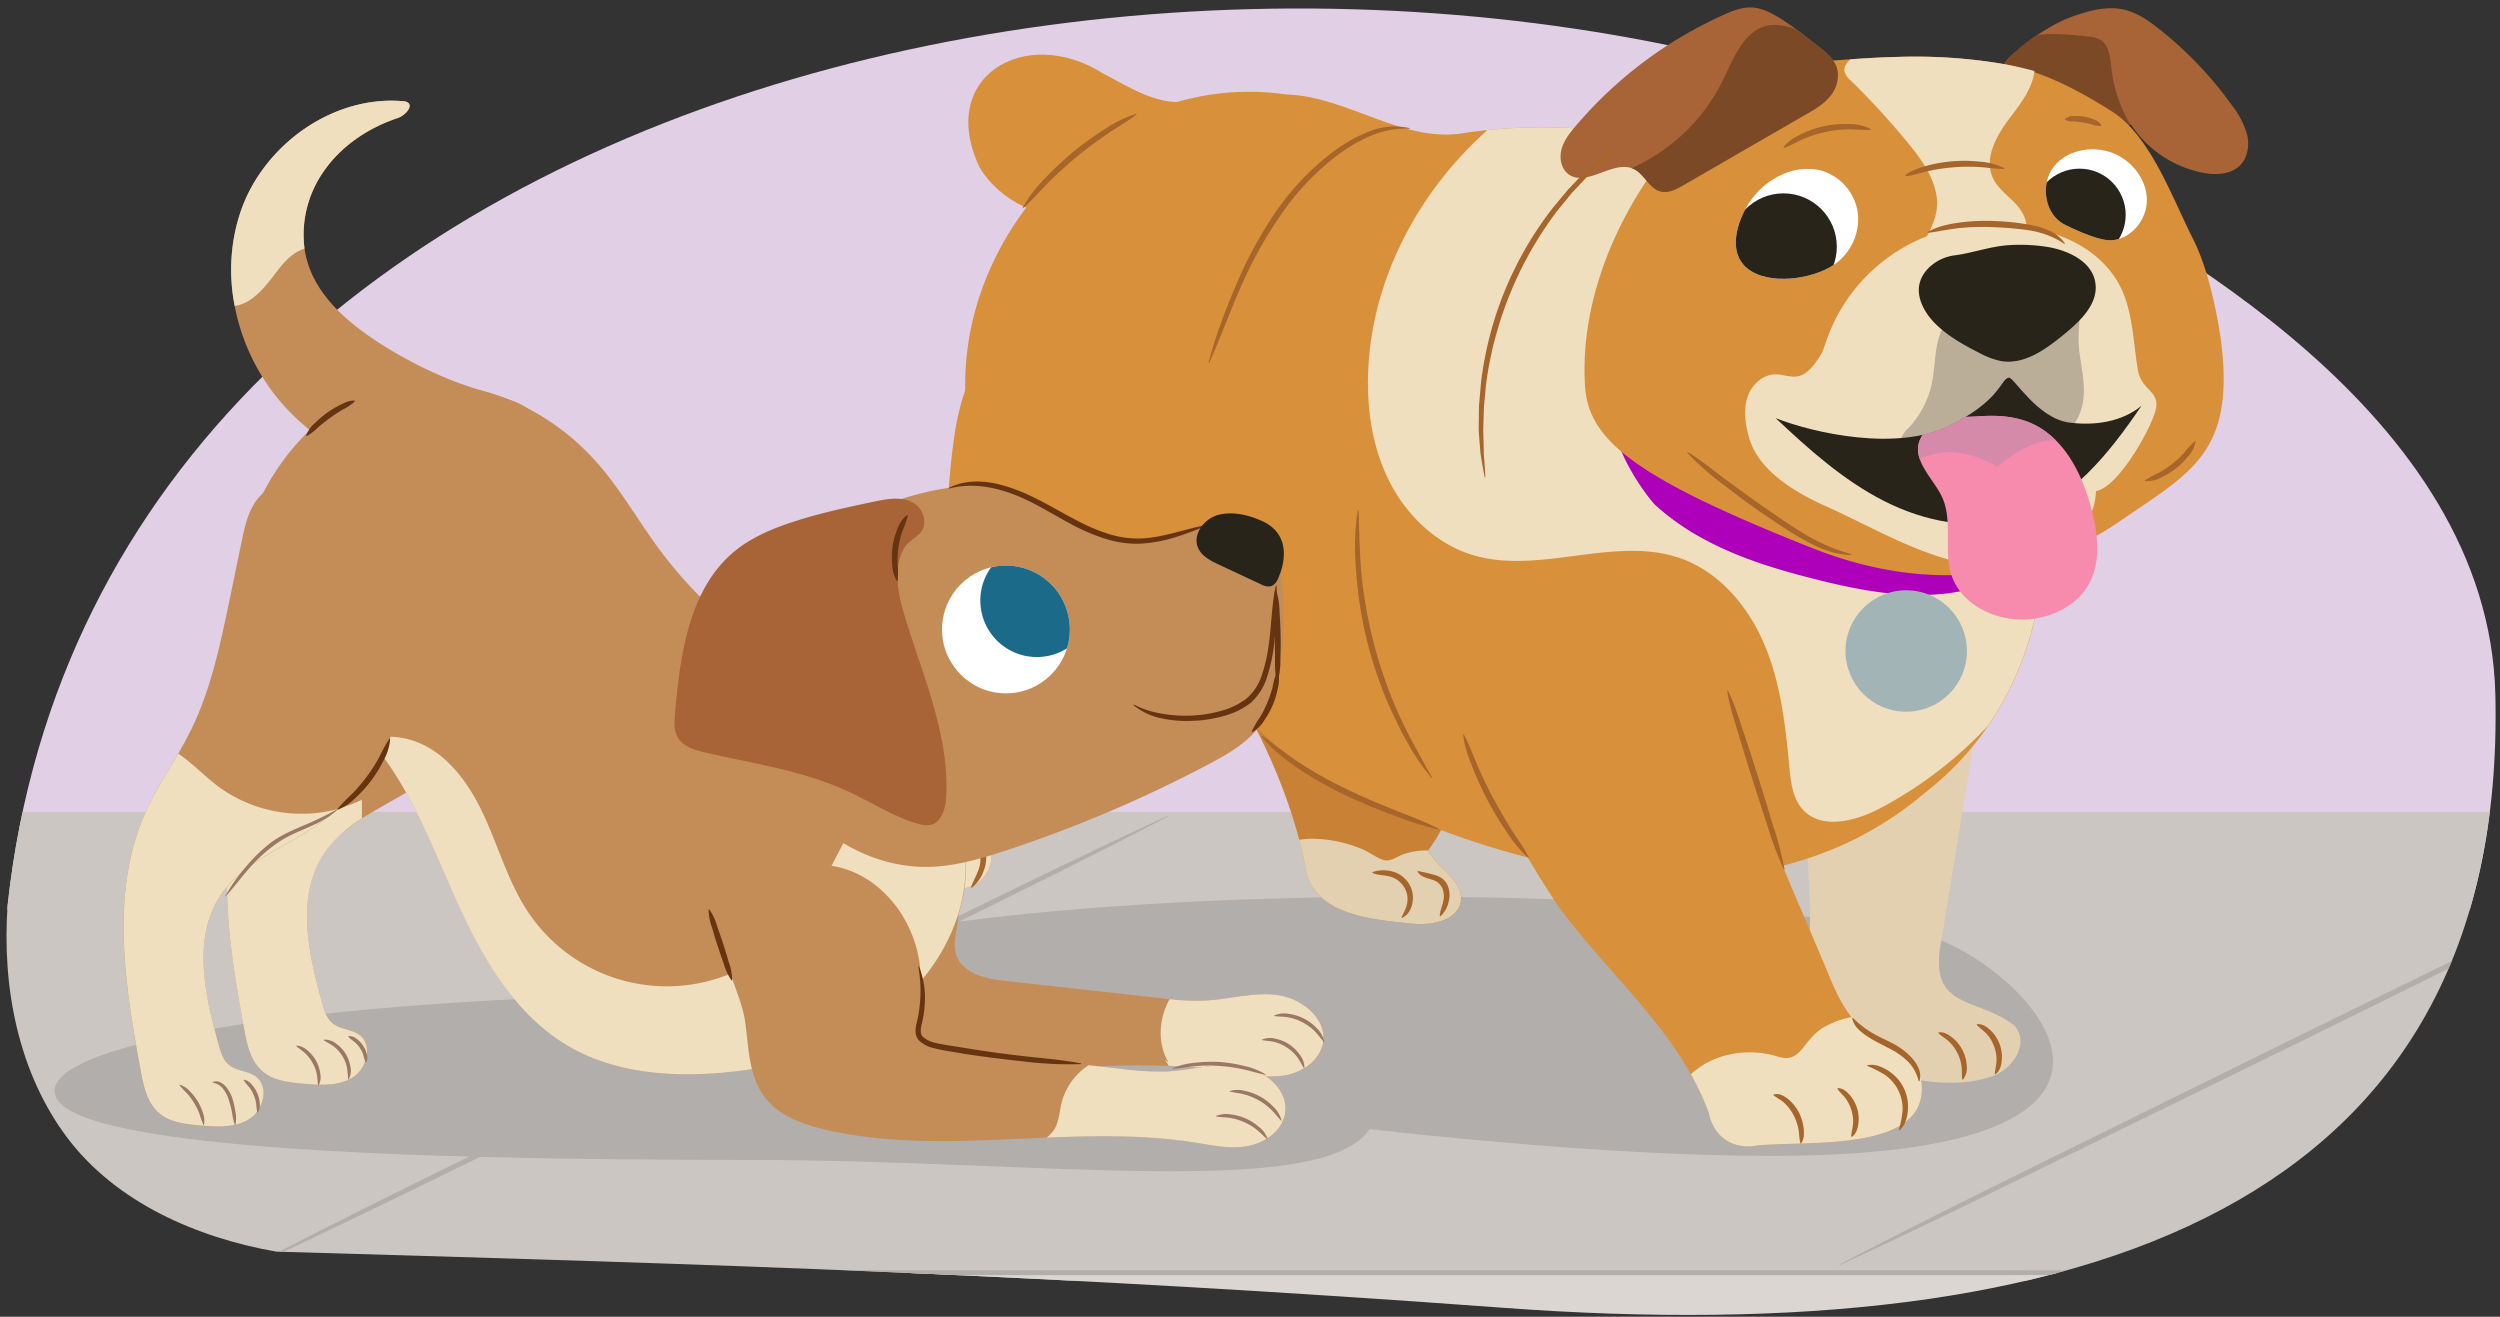<svg xmlns="http://www.w3.org/2000/svg" xmlns:xlink="http://www.w3.org/1999/xlink" width="760" height="400.29" viewBox="0 0 760 400.29"><rect x="0" y="0" width="760" height="400.29" fill="#333333" stroke="none"/><defs><clipPath id="a"><path d="M617.78,51.15C405.08-55.3,31.16,10.58,2.32,275.14c-1.77,24.71,3.14,51.05,18.4,71.08,14.62,19.2,38.84,30,63.29,34.28,135.45,3.87,237.27,7.05,373.13,17.08,176.84,13.06,305-30.85,301.45-186.33C756.63,125.32,655.9,72.64,617.78,51.15Z" fill="none"/></clipPath><clipPath id="b"><path d="M542.52,52.74a18.16,18.16,0,0,1,10.69-1,15.68,15.68,0,0,1,11.57,13,16.88,16.88,0,0,1-7.46,15.89c-6.56,4.28-19.79,6.25-26.26.86-5.87-4.89-3-14,.44-19.45A23.4,23.4,0,0,1,542.52,52.74Z" fill="none"/></clipPath><clipPath id="c"><path d="M643.38,47c-6.27-3-14.67-1.84-19,3.63s-2.77,14.9,3.56,17.79c0,0,9.72,5,14.14,4.62,5.87-.48,10.53-6.24,10.57-12.12S648.68,49.55,643.38,47Z" fill="none"/></clipPath></defs><g clip-path="url(#a)"><rect x="-6.9" y="-85.45" width="795.16" height="361.98" fill="#e1cfe5"/><rect x="-36.57" y="246.86" width="793.98" height="142.42" fill="#ccc6c2"/><path d="M77.31,384.43c22.84-12,46-23.32,69.13-34.74l69.38-34.21,69.48-34C308.46,270.12,331.6,258.74,355,248l.1.19c-22.86,11.95-46,23.33-69.13,34.73L216.62,317.1l-69.48,34c-23.16,11.33-46.28,22.76-69.73,33.51Z" fill="#b2aeab"/><path d="M559.16,384.43c22.84-12,46-23.32,69.13-34.74l69.38-34.21,69.48-34c23.16-11.34,46.3-22.72,69.72-33.51l.1.19c-22.86,11.95-46,23.33-69.13,34.73L698.46,317.1l-69.47,34c-23.17,11.33-46.28,22.76-69.73,33.51Z" fill="#b2aeab"/><path d="M581.63,283.22c-37-6.5-92.76-10.63-155.07-10.63-111.51,0-201.91,13.23-201.91,29.55h-2.46c-102,0-205.61,11.87-205.61,29.55s108.54,20.93,210.53,20.93c89.16,0,174.85,12.23,189.25-9.37,43.66,4.92,87.39,8.14,122.24,8.14C679.08,351.39,610.87,288.34,581.63,283.22Z" fill="#b2aeab"/><rect x="-42.51" y="386.9" width="802.29" height="16.62" fill="#dbd6d2"/><path d="M747.91,387c-63.1.7-126.2.64-189.29.64H180c-63.1,0-126.2,0-189.29-.64v-.22c63.09-.64,126.19-.66,189.29-.64h378.6c63.09,0,126.19-.06,189.29.64Z" fill="#b2aeab"/></g><path d="M396.77,262.8c1.71,15.83,21.15,16.79,33.67,18.13,5.56.26,12.66-1.28,13.64-6.75,1.13-6.29-6.84-10-9.95-15.6,22.65-30.44,6.44-83-29.21-97-24.84-9.56-51.72,18.2-33.86,41.13C382.85,221.21,392.22,241.25,396.77,262.8Z" fill="#c98235"/><path d="M426.29,259.82c-1.87.71-3.6,2.22-5.68,1.61s-4.34-2.38-6.5-3.29A40.65,40.65,0,0,0,399.94,255a23.63,23.63,0,0,0-5,.31q1,3.71,1.79,7.46c1.71,15.83,21.15,16.79,33.67,18.13,5.56.26,12.66-1.28,13.64-6.75,1.13-6.29-6.84-10-9.95-15.6h0A21.36,21.36,0,0,0,426.29,259.82Z" fill="#e2d0b0"/><path d="M590.22,285.67c-4.47,21.87,10.95,17,22.33,26.27,4,4.83.31,11.93-5.81,14.82-13.3,5.34-29.34.55-42.82-2.56-11.48-2.76-21-9.68-16.15-21.23,6.25-25.14-1.63-51.31,1.92-76.81,3.61-19.18,12.19-44.61,31.55-54.24,8.73-2.06,16.26,4.44,21.27,9.47s2.85,11.37,1.85,17.46Z" fill="#e2d0b0"/><path d="M446.22,40.24c-19.23,3.95-36-10.9-55.11-11.52-65-9.38-118.33,63.26-89.82,122.47,8.93,23.47,30.12,31.82,50.47,42.84C374.68,211,391.07,236.78,420,244.94c52.06,23.34,117.75,36.12,164.92-3.71,47-36.36,47.12-107.58,6.86-149.26C555.56,51.94,499.42,32.92,446.22,40.24Z" fill="#d8903a"/><path d="M555.31,294.82C564.22,317.53,569,311.9,583,324.1c9,27.09-32.74,22.41-48.89,24.15-7.39,1.26-13.14-2.62-14.65-9.95-8.86-24.48-30.32-41.8-45.73-62.77C456.16,249.07,441.1,218.28,435,187c-.41-19.65,19.39-36.16,39-35.23,20.29,1.45,38.3,17.68,45,36.4,2.18,7.44,2.83,15.27,4.6,22.81C531,239.94,543.74,267.3,555.31,294.82Z" fill="#d8903a"/><path d="M562.86,309.21a25.85,25.85,0,0,0-7.66,2.64c-3.09,1.6-5,4-7.05,6.65-2.22,2.85-4.2,3.79-7.74,2.69-9-2.8-19.58-1-26.38,5.39a78.45,78.45,0,0,1,5.42,11.72c1.51,7.33,7.26,11.21,14.65,9.95,16.15-1.74,57.89,2.94,48.89-24.15C573.37,315.71,568.1,315.75,562.86,309.21Z" fill="#efdfbf"/><path d="M452.17,39.55C431.12,58.32,417,84.92,415.92,113c-.44,11.5,1.3,23.27,6.53,33.51s14.2,18.85,25.21,22.2c20.41,6.2,43.31-6.11,63.39,1.08,11.89,4.25,20.65,14.86,25.49,26.53s6.27,24.42,7.44,37c.42,4.51,1,9.37,4,12.73,5.71,6.33,16.13,3.6,23.67-.38a124.27,124.27,0,0,0,32.72-25.06c26.41-38.5,21-93.86-12.62-128.65C556.91,53.43,503.57,34.38,452.17,39.55Z" fill="#efdfbf"/><path d="M517.1,163.41c10.76,6,22.66,9.62,34.59,12.63s24.06,5.44,36.28,4.71,24.61-5,33.22-13.66c1.41-1.43,2.76-3.66,1.56-5.26a4.55,4.55,0,0,0-3.07-1.35,777.18,777.18,0,0,1-89.87-20c-5.52-1.57-11-3.19-16.64-4.37-4.13-.87-14.92-16.06-18.86-13.89-10.55,5.8,6.1,28.81,9.1,31.51A74.51,74.51,0,0,0,517.1,163.41Z" fill="#ae00ba"/><path d="M632.81,4.1c4.24-1.35,8.81-2.17,13.13-1.11,3.84.93,7.18,3.26,10.28,5.7a114,114,0,0,1,22.41,23.5,25.45,25.45,0,0,1,4.5,8.8c.74,3.23.19,6.93-2.15,9.28-2.83,2.84-7.38,3-11.32,2.24a33.93,33.93,0,0,1-21.87-14.69c-6.59,2.74-14-.61-20.33-3.89l-11.08-5.74c-2.5-1.29-7.12-2.61-7.63-5.86s2.89-5.64,5-7.44a55.09,55.09,0,0,1,8.43-6A42.92,42.92,0,0,1,632.81,4.1Z" fill="#a86436"/><path d="M647.65,37.87a42.51,42.51,0,0,1-5.79-17.22c-.35-3.21-.69-7-3.48-8.62a9.47,9.47,0,0,0-3.8-.95c-5.06-.54-10.21-1.05-15.23-.49a57.6,57.6,0,0,0-5.65,4.3c-2.06,1.8-5.44,4.3-5,7.44s5.13,4.57,7.63,5.86l11.08,5.74C633.75,37.19,641.1,40.51,647.65,37.87Z" fill="#7c4927"/><path d="M642,33.86c11.86,7.52,18.42,26.51,24.79,39,5.29,10.4,7.92,26.94,8.44,31.12,4.22,33.76-9.42,39.76-30.59,54.33-28.31,19.48-61.41,21.06-93.37,8.44-56.71-22.39-68.57-33.75-69.46-49.89-1.13-20.7,5.86-41.51,16.89-59.07,10.77-17.16,27.06-31,46.3-37.69,4.73-1.65,10.43-1.51,15.41-1.92,5.44-.44,10.9-.76,16.36-.89A160.44,160.44,0,0,1,609,19.45C620.8,21.58,631.84,27.42,642,33.86Z" fill="#d8903a"/><path d="M588.07,82.73a50.82,50.82,0,0,0,23.35-7.45,9.83,9.83,0,0,0,4.17-4.13c1.36-3.17-.55-6.8-2.93-9.3s-5.34-4.58-6.8-7.7c-2.84-6,1.08-13,5.14-18.31,3.28-4.29,6.93-9.11,7.47-14.25-3.12-.85-6.28-1.56-9.46-2.14a160.44,160.44,0,0,0-32.24-2.13c-4.75.11-9.48.38-14.21.73-1.28,1.06-2.18,2.41-1.77,3.93a5.63,5.63,0,0,0,1.72,2.4A228.43,228.43,0,0,1,579.7,43.06c3.76,4.56,7.53,9.55,8.81,15.43,1.17,5.34-.67,9.56-3.15,14.15-1.1,2-4.58,7.06-2.53,9.35C584,83.3,586.56,82.82,588.07,82.73Z" fill="#efdfbf"/><path d="M649.91,112.45c-1.59-9.5-1.52-19.93-6.86-27.95C633.33,69.89,613,66.64,595.6,69.24s-32.68,15.19-39.28,31.45c-.79,1.94-1.49,3.94-2.19,6a23,23,0,0,1-2.46,3.88c-1.34,1.69-3,3.45-5.21,3.84s-4.55-.64-6.82-.61c-3.61.07-6.79,2.85-8.14,6.2s-1.16,7.13-.38,10.66c1,4.66,3.27,14,24.06,23.29,18.79,8.39,38.41,21.45,60,17.64,11.14-2,21.68-11,22-22.31,6.57-1.1,16.06-17.74,18-24.12S651,119,649.91,112.45Z" fill="#efdfbf"/><path d="M632.4,95c.25-2.51.49-5.54-1.1-7.69-2-2.66-6-2.9-9-3a42.42,42.42,0,0,0-13.84,2.37c-7.53,2.47-15.23,6.67-18.33,14-2.13,5-1.74,10.7-2.88,16a28.39,28.39,0,0,1-7,13.38,8.55,8.55,0,0,0-2.36,3.35c-.89,3.24,2.69,5.87,5.85,7a45.23,45.23,0,0,0,35.91-2.18c6-3.08,11.51-7.94,13.23-14.44,1.39-5.27.12-10.74-.65-16C631.58,103.43,632,99.38,632.4,95Z" fill="#baae99"/><path d="M622,75c6.6,1,14.08,4.45,15,11.06.91,6.23-4.46,11.42-9.33,15.42-5.61,4.61-12.23,9.5-19.39,8.28a23.91,23.91,0,0,1-6.63-2.51c-4.79-2.42-9.55-5.1-13.35-8.89-3.44-3.43-6.1-8.47-4.51-13,1.48-4.23,6-7.16,10.3-7.72,5.82-.75,11.22-2.87,17.19-3.15A53.75,53.75,0,0,1,622,75Z" fill="#29241a"/><path d="M539.79,127.1c10.07,9.47,20.5,18.84,32.82,25.13s26.87,9.27,40.13,5.34c16.74-5,28.48-19.74,38.26-34.2-6,4.92-14.17,6.08-21.86,5.1-9.82-1.25-16.94-13.85-18.45-13.67-2.46.28-2.42,7-18.26,14.72S551.54,131.74,539.79,127.1Z" fill="#29241a"/><path d="M635.94,155.31c-2.77-11-8.36-22.35-18.75-26.78-4.77-2-10-2.34-15.15-2-1.51.12-3,.15-4.53.21-1.48.9-3.16,1.82-5.08,2.75a35.09,35.09,0,0,1-7.91,2.68c-4.66,6.81,3.21,13.07,5.9,19,3.31,7.24.35,16,2.8,23.56,3,9.37,14,14.43,23.8,13.51,7.15-.66,14.32-4.23,17.88-10.46C638.72,171.09,637.83,162.76,635.94,155.31Z" fill="#f78bae"/><path d="M542.52,52.74a18.16,18.16,0,0,1,10.69-1,15.68,15.68,0,0,1,11.57,13,16.88,16.88,0,0,1-7.46,15.89c-6.56,4.28-19.79,6.25-26.26.86-5.87-4.89-3-14,.44-19.45A23.4,23.4,0,0,1,542.52,52.74Z" fill="#fff"/><path d="M643.38,47c-6.27-3-14.67-1.84-19,3.63s-2.77,14.9,3.56,17.79c0,0,9.72,5,14.14,4.62,5.87-.48,10.53-6.24,10.57-12.12S648.68,49.55,643.38,47Z" fill="#fff"/><g clip-path="url(#b)"><circle cx="542.17" cy="75" r="16.22" fill="#29241a"/></g><g clip-path="url(#c)"><circle cx="632.17" cy="65.31" r="14.04" fill="#29241a"/></g><path d="M541.84,6c-2.9-1.88-6.07-3.64-9.52-3.73-2.85-.07-5.59,1-8.2,2.18A127.44,127.44,0,0,0,479,38.32c-1.8,2.12-3.57,4.38-4.29,7.06s-.14,5.9,2.08,7.56c5.58,4.17,13.8-4.63,20-1.49,3.17,1.6,4.6,5.89,8.05,6.76,2.34.59,4.71-.66,6.81-1.87l21.73-12.56,17.2-9.93c4.44-2.57,8.46-6,8.1-11.68-.28-4.41-4.83-7.13-7.92-9.62A103.07,103.07,0,0,0,541.84,6Z" fill="#a86436"/><path d="M558.67,22.17c-.28-4.41-4.83-7.13-7.92-9.62q-2.21-1.79-4.5-3.47a15.89,15.89,0,0,0-8.43-1.4c-7.55,1.26-10.79,10-14.14,16.84a55.65,55.65,0,0,1-12.88,17A58.13,58.13,0,0,1,496,51.12a5.1,5.1,0,0,1,.81.33c3.17,1.6,4.6,5.89,8.05,6.76,2.34.59,4.71-.66,6.81-1.87l21.73-12.56,17.2-9.93C555,31.28,559,27.84,558.67,22.17Z" fill="#7c4927"/><circle cx="579.49" cy="197.9" r="18.46" fill="#a3b4b7"/><path d="M344.55,202.53c-16.19,13.35-42.76,18.87-49.07,41.28-1.85,5.2.58,9.5,4.57,12.62,2.92,3.8.68,9.76-3.36,12.35-13.05,5.7-36.08,2.8-42.53-10.56-7.69-33.71,26.35-60,32.37-91.85,3.92-25.26-.16-54.8,24.49-70.18,30.18-24.7,93.75-25.93,79.56,27.94-1.07,12.6-8.37,22.83-15,33.09C366.11,172.84,358.89,190.57,344.55,202.53Z" fill="#d8903a"/><path d="M295.48,243.81a32.1,32.1,0,0,1,1.56-4.33,47.15,47.15,0,0,0-12.9,3.34c-2.59,1-3.62,1.34-5.79-.57a39.11,39.11,0,0,0-5.31-4A27.78,27.78,0,0,0,260.3,234a21.82,21.82,0,0,0-5.22.31,47.44,47.44,0,0,0-.92,23.93c6.45,13.36,29.48,16.26,42.53,10.56,4-2.59,6.28-8.55,3.36-12.35C296.06,253.31,293.63,249,295.48,243.81Z" fill="#efdfbf"/><path d="M362.16,30.6c-9.37,2.09-18.38-3.81-26.86-8.29C311.62,7.4,284.63,23.42,297.87,51c6.21,10.34,18.73,15.64,30.79,16,11.27.76,48.48-7.94,46.68-20.89C374.92,43.07,362.16,30.6,362.16,30.6Z" fill="#d8903a"/><path d="M617.19,128.53c-4.77-2-10-2.34-15.15-2-1.51.12-3,.15-4.53.21-1.48.9-3.16,1.82-5.08,2.75a35,35,0,0,1-7.9,2.68,7.74,7.74,0,0,0-.93,7.35l.28-.13c8-3.6,16-1.71,23.27,2.53,5.37-4.3,10.77-8.1,17.79-8.09A24.54,24.54,0,0,0,617.19,128.53Z" fill="#d68aa9"/><path d="M586,70.55c3.2-1.88,6.89-2.53,10.49-3a64.3,64.3,0,0,1,10.92-.31,72.61,72.61,0,0,1,10.84,1.33,22.69,22.69,0,0,1,5.26,1.79A11.19,11.19,0,0,1,627.74,74l-.16.16a23.65,23.65,0,0,0-4.65-2.47,25.79,25.79,0,0,0-5-1.47c-1.73-.34-3.49-.54-5.26-.71s-3.56-.31-5.34-.39a74.35,74.35,0,0,0-10.66.12c-3.56.28-7,1.1-10.58,1.56Z" fill="#a5652b"/><path d="M579.19,53.29c2.09-1.67,4.65-2.38,7.15-3.06A44.41,44.41,0,0,1,594,49a43.22,43.22,0,0,1,7.8.14,19.19,19.19,0,0,1,7.52,2l-.05.21c-2.63,0-5.08-.42-7.6-.57a54.06,54.06,0,0,0-7.53.06,55.13,55.13,0,0,0-7.46,1.06c-2.47.51-4.8,1.39-7.43,1.69Z" fill="#a5652b"/><path d="M513.06,137.42c4.27,2.6,8,5.76,12,8.69s7.95,5.83,12,8.62,8.11,5.63,12.32,8.1a57.37,57.37,0,0,0,13.46,5.65l0,.21a22.57,22.57,0,0,1-7.4-1.31,44.93,44.93,0,0,1-6.83-3.15c-4.38-2.41-8.46-5.23-12.56-8s-8.07-5.76-12-8.82a83.75,83.75,0,0,1-11.16-9.81Z" fill="#a5652b"/><path d="M667.46,134.16a8.89,8.89,0,0,1-2.31,4.6,22.63,22.63,0,0,1-3.67,3.65,23.12,23.12,0,0,1-4.43,2.7,9.17,9.17,0,0,1-5,1.15l0-.21a30.62,30.62,0,0,1,4.35-2.38,29.37,29.37,0,0,0,4-2.68,28.23,28.23,0,0,0,3.55-3.28,27.17,27.17,0,0,1,3.36-3.66Z" fill="#a5652b"/><path d="M542.18,44.77c1.44-2,3.62-3.14,5.75-4.17a29.83,29.83,0,0,1,13.91-2.88,14.68,14.68,0,0,1,6.94,1.54l0,.21c-2.41.13-4.62-.18-6.9-.14a34.73,34.73,0,0,0-6.75.76,36,36,0,0,0-6.49,2c-2.12.86-4,2.08-6.28,2.87Z" fill="#a5652b"/><path d="M627.71,36.22a3.81,3.81,0,0,1,2.86-.93,13.14,13.14,0,0,1,5.86,1,4,4,0,0,1,2.4,1.8l-.1.19a6.3,6.3,0,0,1-2.82-.47c-.88-.24-1.76-.42-2.65-.57a27,27,0,0,0-2.69-.32,5.84,5.84,0,0,1-2.82-.48Z" fill="#a5652b"/><path d="M525.28,209.92c2.14,4.31,3.46,8.87,5,13.38s2.94,9,4.39,13.57,2.83,9.08,4.2,13.63a108.27,108.27,0,0,1,3.64,13.81l-.21.07a108.83,108.83,0,0,1-5-13.39c-1.5-4.51-2.95-9-4.4-13.57s-2.84-9.07-4.21-13.63-2.9-9-3.63-13.81Z" fill="#a5652b"/><path d="M445,223.3c1.76,3.16,2.85,6.49,4.28,9.72s2.92,6.4,4.59,9.51,3.4,6.16,5.27,9.14,4,5.8,5.64,9l-.18.13a40.17,40.17,0,0,1-6.8-8.25,97.62,97.62,0,0,1-10-18.91c-1.3-3.32-2.64-6.66-3-10.27Z" fill="#a5652b"/><path d="M567.64,323.84a6.55,6.55,0,0,1,3.4.21,12.44,12.44,0,0,1,3.08,1.52A12.87,12.87,0,0,1,580,337.46a12.7,12.7,0,0,1-.68,3.36,7.09,7.09,0,0,1-1.9,2.83l-.19-.12a28.77,28.77,0,0,0,1.16-6.15,12.56,12.56,0,0,0-5.16-10.48,32.32,32.32,0,0,0-5.57-2.84Z" fill="#a5652b"/><path d="M539.16,332.74a3.76,3.76,0,0,1,2.52.19,8.66,8.66,0,0,1,2.11,1.36,13,13,0,0,1,3.06,3.86,14.43,14.43,0,0,1,1.44,4.69,12.53,12.53,0,0,1,.07,2.45,5.34,5.34,0,0,1-.81,2.32l-.21,0c-.41-1.61-.36-3-.64-4.48a15.52,15.52,0,0,0-1.45-4.1,13.57,13.57,0,0,0-2.55-3.49,10.55,10.55,0,0,0-1.68-1.31L539.14,333Z" fill="#a5652b"/><path d="M558.68,330.78c1.65,0,2.86,1.18,3.82,2.32a11.17,11.17,0,0,1,2.11,4,11,11,0,0,1,.33,4.53l-.21,1.12c-.1.37-.22.73-.35,1.09a8.78,8.78,0,0,1-.59,1,5.37,5.37,0,0,1-.85.8l-.19-.12c.11-1.52.51-2.7.59-4a12.11,12.11,0,0,0-2.13-7.4c-.76-1.11-1.75-1.83-2.63-3.12Z" fill="#a5652b"/><path d="M589.28,313.86c1.68-.27,3.12.68,4.33,1.66a11.72,11.72,0,0,1,4.25,8.21,5.75,5.75,0,0,1-1.14,4.49l-.21-.07c-.2-1.57,0-2.87-.25-4.25A12.16,12.16,0,0,0,595,320a12.64,12.64,0,0,0-2.43-3.29c-1-1-2.18-1.54-3.33-2.66Z" fill="#a5652b"/><path d="M601,311.35a4.68,4.68,0,0,1,1.24.08,9.91,9.91,0,0,1,1.14.44c.34.22.68.45,1,.69l.91.82a11.24,11.24,0,0,1,3.26,8.89l-.16,1.21c-.09.39-.21.78-.33,1.17a10.06,10.06,0,0,1-.59,1.07,5.17,5.17,0,0,1-.87.88l-.19-.11c.14-1.61.52-2.88.54-4.3a11.45,11.45,0,0,0-.75-4.1,11.59,11.59,0,0,0-2.09-3.6c-.93-1.09-2.07-1.75-3.19-2.94Z" fill="#a5652b"/><path d="M431.1,264.79l2.29.49,2.31.58a8.33,8.33,0,0,1,2.43,1A5.47,5.47,0,0,1,440,269a7.56,7.56,0,0,1,.35,5.26,8.26,8.26,0,0,1-2.47,4.31l-.2-.1c.1-1.74.83-3.11,1.1-4.57a6.39,6.39,0,0,0-.41-4.1,4.84,4.84,0,0,0-3.16-2.4c-.72-.26-1.5-.45-2.28-.78a4,4,0,0,1-2-1.67Z" fill="#a5652b"/><path d="M417.24,265.12a10.24,10.24,0,0,1,5.76-.25,8.36,8.36,0,0,1,5.05,3.38,8.1,8.1,0,0,1,1.38,5.92,7.6,7.6,0,0,1-1,2.87,4.87,4.87,0,0,1-2.25,2l-.14-.17a25.11,25.11,0,0,0,1.16-2.43,8.12,8.12,0,0,0,.66-2.44,6.85,6.85,0,0,0-1.26-4.68,7.15,7.15,0,0,0-4-2.83c-1.64-.5-3.5-.33-5.36-1.11Z" fill="#a5652b"/><path d="M288.15,250.58a7.11,7.11,0,0,0,2.69,1.35c1,.31,2,.55,3.1.87a7.93,7.93,0,0,1,3.2,1.63,7.73,7.73,0,0,1,2.06,3,9.67,9.67,0,0,1,.61,3.52,10.73,10.73,0,0,1-.66,3.45,11.29,11.29,0,0,1-3.79,5.52l-.18-.13c.72-2.15,1.87-3.91,2.44-5.88a8.82,8.82,0,0,0-.11-5.83,6.09,6.09,0,0,0-1.54-2.36,7,7,0,0,0-2.53-1.39c-1-.36-2.06-.59-3.12-1.09a5.2,5.2,0,0,1-1.49-1,3.27,3.27,0,0,1-.87-1.57Z" fill="#a5652b"/><path d="M277.42,252.76a5.13,5.13,0,0,0,2.59.92,11.52,11.52,0,0,1,3.12.83A7.41,7.41,0,0,1,287,260a9,9,0,0,1,0,3.36,12,12,0,0,1-1.11,3.07,11.06,11.06,0,0,1-4.17,4.68l-.16-.15c.84-2,2.09-3.47,2.88-5.23a8.88,8.88,0,0,0,.82-5.41,6,6,0,0,0-2.78-4.32,14.94,14.94,0,0,0-2.72-.9,5,5,0,0,1-1.51-.74,2.38,2.38,0,0,1-.94-1.45Z" fill="#a5652b"/><path d="M266,253.59a3.79,3.79,0,0,1,2.32.7,8.06,8.06,0,0,1,1.76,1.69,8.42,8.42,0,0,1,.85,9.32,8,8,0,0,1-1.42,2,4.15,4.15,0,0,1-2.14,1.12l-.12-.19c.42-.69.82-1.26,1.21-1.84a10.41,10.41,0,0,0,1-1.77,7.9,7.9,0,0,0-.71-7.66,9.31,9.31,0,0,0-1.34-1.54c-.48-.5-1-1-1.51-1.61Z" fill="#a5652b"/><path d="M368.2,168.88c-.13,2.56-1.2,4.81-2.19,7.06a61,61,0,0,1-3.48,6.54,59.86,59.86,0,0,1-4.3,6,20.86,20.86,0,0,1-5.34,5.13l-.15-.15a47.6,47.6,0,0,1,4.22-6c1.42-1.95,2.78-3.94,4-6s2.45-4.15,3.55-6.29A45,45,0,0,1,368,168.8Z" fill="#a5652b"/><path d="M345.49,34.79c-3,2.36-6.26,4.12-9.33,6.24s-6.07,4.33-8.93,6.71-5.63,4.88-8.27,7.5-5,5.47-7.88,8l-.18-.14a41.59,41.59,0,0,1,6.9-9,93.59,93.59,0,0,1,8.28-7.77,95.11,95.11,0,0,1,9.18-6.68,40.25,40.25,0,0,1,10.13-5.08Z" fill="#a5652b"/><path d="M493.26,43.7q-2.65,2.44-5.39,4.75-2.55,2.53-5.15,5-2.43,2.63-4.89,5.22l-4.52,5.53a111.88,111.88,0,0,0-21.52,52.3l-.67,7.11-.22,7.15q.12,3.57.16,7.16c.22,2.38.38,4.77.51,7.17l-.22,0c-.46-2.36-.89-4.74-1.26-7.12q-.33-3.6-.57-7.23l.08-7.25.63-7.23a107.06,107.06,0,0,1,21.82-53.06l4.64-5.58c1.67-1.75,3.34-3.5,5-5.22s3.64-3.19,5.49-4.74,3.93-2.82,5.92-4.16Z" fill="#a5652b"/><path d="M428.47,39.16a23.6,23.6,0,0,0-6.12.38,32,32,0,0,0-5.82,1.83A49.38,49.38,0,0,0,406,47.62a78.09,78.09,0,0,0-16.83,18,127.82,127.82,0,0,0-12,21.68c-1.68,3.79-3.21,7.65-4.76,11.51-.77,1.93-1.56,3.85-2.36,5.78s-1.61,3.84-2.47,5.75l-.21-.08c.55-2,1.12-4,1.76-6s1.28-4,2-5.93c1.41-3.93,3-7.81,4.62-11.65a128.44,128.44,0,0,1,11.95-22.09A79.52,79.52,0,0,1,405,46.35a46.86,46.86,0,0,1,11-6.3,21,21,0,0,1,12.51-1.11Z" fill="#a5652b"/><path d="M413,155.14c.27,7.17.3,14.27,1.09,21.34a138,138,0,0,0,11.27,41l2.32,4.8,2.48,4.73c.88,1.54,1.73,3.11,2.56,4.69s1.78,3.09,2.63,4.67l-.18.13c-1.12-1.4-2.22-2.83-3.27-4.29s-2-3-2.95-4.52l-2.63-4.71-2.39-4.84a123.28,123.28,0,0,1-11.42-41.45c-.68-7.15-.94-14.42.27-21.53Z" fill="#a5652b"/><path d="M563.3,309.46a30.26,30.26,0,0,0,5.51,4.36c2,1.19,4.23,2.17,6.42,3.29a21.48,21.48,0,0,1,6,4.53,11.07,11.07,0,0,1,2.08,3.25,5.9,5.9,0,0,1,.2,3.82h-.22a13.47,13.47,0,0,0-1.25-3.24,11.72,11.72,0,0,0-2-2.73,22.31,22.31,0,0,0-5.67-4c-2.11-1.12-4.35-2.14-6.44-3.51a16.92,16.92,0,0,1-3-2.34,7.07,7.07,0,0,1-1.88-3.29Z" fill="#a5652b"/><path d="M383.59,223.6c4.18,3,8.1,6.19,12.4,8.91a123.59,123.59,0,0,0,13.35,7.36c4.57,2.23,9.27,4.22,14,6.14s9.57,3.6,14.16,6l-.08.2a102.47,102.47,0,0,1-14.66-4.68c-4.81-1.81-9.56-3.79-14.21-6a110.16,110.16,0,0,1-13.45-7.63c-4.26-2.89-8.47-6-11.67-10.11Z" fill="#a5652b"/><path d="M244.31,312.39c4.35,5.45,11.39,7.93,18.19,9.51,36.53,8.45,75.09-2,112.13,3.87,5.31.85,10.7,2,16,1.14s10.59-4.48,11.55-9.76c1.34-7.34-6.26-13.61-13.65-14.63s-14.8,1.29-22.26,1.67a86.37,86.37,0,0,1-13.72-.78l-46.92-5.21c-5.91-.66-13-2.21-14.91-7.85-1-3-.16-6.21.31-9.32,2.55-16.76-8.31-35.23-24.84-39-13.16-3-27.09,5.22-32.66,17.14-4.6,9.83,3,19.86,4.46,29.63C239.19,296.86,239,305.71,244.31,312.39Z" fill="#c48d58"/><path d="M354,322.19c.42.25.83.51,1.24.79-3.51-5.84-2.95-13.32.31-19.25a69.63,69.63,0,0,0,10.7.46c7.46-.38,14.87-2.7,22.26-1.67s15,7.29,13.65,14.63c-1,5.28-6.25,8.87-11.55,9.76s-10.69-.29-16-1.14A156.84,156.84,0,0,0,355.28,324,8.17,8.17,0,0,0,354,322.19Z" fill="#efdfbf"/><path d="M101.18,170c-2.79,13.44-5.64,27-11.73,39.35-4.22,8.53-9.92,16.29-13.8,25-10.84,24.27-6.23,52.31-1.42,78.46.85,4.63,1.9,9.64,5.45,12.75,3.35,2.94,8.13,3.46,12.57,3.85,5.09.44,10.58.8,14.92-1.89s6.19-9.74,2.16-12.86c-2.42-1.88-6-1.72-8.34-3.7-1.7-1.44-2.38-3.71-3-5.85-4.31-15.34-8.26-33.08.85-46.14,6.47-9.27,17.81-13.49,27.26-19.68,23.73-15.54,36.09-46.62,29.51-74.21-2.31-9.69-7-19.19-14.91-25.25-6.71-5.13-17.08-7.7-25.3-4.89-6.64,2.26-8.78,9-10.12,15.26C103.9,156.83,102.56,163.44,101.18,170Z" fill="#c48d58"/><path d="M74.23,312.84c-4.26-23.15-8.35-47.77-1.72-70a42.87,42.87,0,0,0,37.51.29q0,2.84,0,5.67A39,39,0,0,0,98.86,259c-9.11,13.06-5.16,30.8-.85,46.14.6,2.14,1.28,4.41,3,5.85,2.33,2,5.92,1.82,8.34,3.7,4,3.12,2.18,10.17-2.16,12.86s-9.83,2.33-14.92,1.89c-4.44-.39-9.22-.91-12.57-3.85C76.13,322.48,75.08,317.47,74.23,312.84Z" fill="#efdfbf"/><path d="M200,166.41c-6.05-8.26-11.15-17.23-17.84-25-10.79-12.52-25.85-21.59-42.21-24s-33.88,2.34-46,13.57a70.78,70.78,0,0,0-13,17.11C74.7,159,70.23,172.2,74.69,183.89c2.56,6.69,7.73,12,13,16.93C97.4,210,107.86,218.68,116,229.4c10.74,14.22,16.77,31.33,24.29,47.49s17.32,32.25,32.73,41.2c13,7.59,28.78,9.21,43.84,8.23,16.22-1.05,32.49-5,46.33-13.55s25.06-21.9,29-37.66c4.68-18.52-2.07-39-15.7-52.12-6.82-6.56-14.77-9.87-23.24-13.65a134.41,134.41,0,0,1-27.77-16.72A133.12,133.12,0,0,1,200,166.41Z" fill="#c48d58"/><path d="M112.08,224.64a24.9,24.9,0,0,1,14.35.81c9.91,3.73,16.48,13.22,20.87,22.86s7.32,20,13.18,28.86a50.68,50.68,0,0,0,82,3.41c6.24-7.91,10-17.47,15-26.17a12.72,12.72,0,0,1,4.08-4.78c2.3-1.37,5.15-1.26,7.82-1.08,7.55.51,15.09,1.2,22.63,1.76a51.38,51.38,0,0,1,.08,24.8c-4,15.76-15.2,29.13-29,37.66s-30.11,12.5-46.33,13.55c-15.06,1-30.8-.64-43.84-8.23-15.41-8.95-25.2-25-32.73-41.2S126.69,243.62,116,229.4C114.72,227.76,113.41,226.19,112.08,224.64Z" fill="#efdfbf"/><path d="M114.39,103.66c-9-5.92-17.74-13.57-20.89-23.9-2.78-9.13-.69-19.39,4.65-27.3s13.66-13.54,22.72-16.56c2.3-.77,5-3.75,2.89-4.87a3,3,0,0,0-1.11-.26c-21.08-1.88-41.92,12.79-49.19,32.67s-1.64,43.31,12.29,59.24,35.23,24.51,56.39,25c5.92.14,12.51-.44,17.33-4.26,4.37-3.46,5.87-10.1,3.89-15.3-1.46-3.85-5.21-5.51-8.85-6.76-6.11-2.08-12.3-3.73-18.29-6.19A129.55,129.55,0,0,1,114.39,103.66Z" fill="#c48d58"/><path d="M309.07,149.82c8.6,2.87,15.87,8.84,24.42,11.85a38.38,38.38,0,0,0,22.18.92c8.59-2.23,17.88-7.39,25.64-3.09,6.33,3.51,8.14,11.69,8.64,18.91a119.74,119.74,0,0,1-.77,24.16c-.82,6.23-2.22,12.59-5.88,17.7-3.9,5.47-9.95,8.93-15.89,12.07a398.45,398.45,0,0,1-61.63,26.22c-7.3,2.4-14.77,4.61-22.45,4.94-17.28.73-34.41-8.84-43.55-23.52-6.55-10.52-7.4-21.67-8.27-33.67-.52-7.26-1.74-14.75-.88-22,2.2-18.63,23.77-25.92,38.89-31.13C282.08,148.82,296,145.46,309.07,149.82Z" fill="#c48d58"/><path d="M288.39,148.33a18.86,18.86,0,0,1,5-1.64,21.82,21.82,0,0,1,5.29-.24c.89,0,1.76.19,2.64.3s1.73.32,2.58.55a45.85,45.85,0,0,1,5,1.58c6.59,2.45,12.45,6.27,18.54,9.37a56.59,56.59,0,0,0,9.35,4,29.64,29.64,0,0,0,9.92,1.45c6.76-.22,13.26-2.86,20.09-4.08l.06.21c-3.22,1.26-6.43,2.53-9.76,3.54a42.54,42.54,0,0,1-10.33,1.9,31,31,0,0,1-10.48-1.4,59.71,59.71,0,0,1-9.68-4c-6.17-3.22-11.92-7.06-18.28-9.5s-13.19-3.61-19.88-1.83Z" fill="#663410"/><path d="M388.43,204.14a9.51,9.51,0,0,1,0,5.21,25.37,25.37,0,0,1-1.52,5,24.84,24.84,0,0,1-2.53,4.57,9.74,9.74,0,0,1-3.72,3.65l-.16-.15a28.06,28.06,0,0,1,2.53-4.37,33.08,33.08,0,0,0,2.22-4.41,34.62,34.62,0,0,0,1.6-4.66,24.44,24.44,0,0,1,1.36-4.86Z" fill="#663410"/><path d="M274.65,186c5.47,18.54,14,36.86,13,56.17-.19,3.53-1.36,7.81-4.81,8.6a8,8,0,0,1-4-.41c-7.45-2.21-14.07-6.57-21.13-9.82-13.61-6.28-28.7-8.41-43.31-11.77-3.22-.75-6.78-1.81-8.4-4.69-1.2-2.14-1-4.74-.8-7.18,1.6-18,4.24-38,18.26-49.44,4.7-3.82,10.34-6.31,16.07-8.29,8.51-2.93,17.35-4.81,26.16-6.68,4-.85,8.46-1.64,12,.38a6.83,6.83,0,0,1,3.07,7.49c-.89,2.71-4.41,3.65-5.9,6.25C271.57,172.34,272.88,180.05,274.65,186Z" fill="#a86436"/><circle cx="305.8" cy="191.36" r="19.42" fill="#fff"/><path d="M325.11,189.24a19.43,19.43,0,0,0-21.43-17.19,19.14,19.14,0,0,0-2.4.44,17.18,17.18,0,0,0,23.07,24.61A19.25,19.25,0,0,0,325.11,189.24Z" fill="#1c6a8a"/><path d="M383.72,158.42c-4.12-1.87-8.83-3-13.22-1.93s-8.11,6-6.27,10.1c1.13,2.53,3.83,3.9,6.34,5.07l12.69,5.94a4.75,4.75,0,0,0,2.81.67c1.53-.27,2.4-1.88,2.85-3.36C388.92,174.91,394.3,163.22,383.72,158.42Z" fill="#29241a"/><path d="M388.09,178.08a121,121,0,0,1-.85,18.43,48.5,48.5,0,0,1-2,9.13,17.58,17.58,0,0,1-5.09,8.09,23.92,23.92,0,0,1-8.58,4.06,39.93,39.93,0,0,1-9.27,1.36,37.35,37.35,0,0,1-9.31-.79,19.38,19.38,0,0,1-8.42-4l.13-.18a28.17,28.17,0,0,0,8.56,2.78,41.56,41.56,0,0,0,9,.57,38.53,38.53,0,0,0,8.88-1.41,22.29,22.29,0,0,0,7.89-3.83,16,16,0,0,0,4.63-7.25,47,47,0,0,0,2-8.79c.89-6,.87-12.17,2.2-18.23Z" fill="#663410"/><path d="M69.71,182.76c-2.8,13.43-5.65,27-11.73,39.34-4.22,8.54-9.93,16.3-13.81,25-10.83,24.28-6.22,52.32-1.42,78.46.86,4.64,1.91,9.64,5.45,12.75,3.36,2.95,8.13,3.47,12.58,3.86,5.08.44,10.58.79,14.91-1.9s6.2-9.73,2.16-12.86c-2.42-1.87-6-1.71-8.34-3.7-1.69-1.44-2.37-3.71-3-5.85-4.31-15.33-8.26-33.07.85-46.14,6.46-9.26,17.8-13.49,27.26-19.68,23.72-15.53,36.09-46.62,29.51-74.2-2.32-9.7-7-19.19-14.92-25.25-6.71-5.13-17.08-7.7-25.3-4.9-6.64,2.26-8.78,9-10.11,15.27C72.42,169.54,71.08,176.15,69.71,182.76Z" fill="#c48d58"/><path d="M54.17,229.09c4.45,3,8.25,7.13,12.63,10.34A42.89,42.89,0,0,0,102.5,246,65.18,65.18,0,0,1,94.65,252c-9.46,6.19-20.8,10.42-27.26,19.68-9.11,13.07-5.16,30.81-.85,46.14.6,2.14,1.28,4.41,3,5.85,2.34,2,5.92,1.83,8.34,3.7,4,3.13,2.18,10.17-2.16,12.86s-9.83,2.34-14.91,1.9c-4.45-.39-9.22-.91-12.58-3.86-3.54-3.11-4.59-8.11-5.45-12.75-4.8-26.14-9.41-54.18,1.42-78.46C47,240.82,50.72,235,54.17,229.09Z" fill="#efdfbf"/><path d="M232.79,333.93c4.36,5.45,11.4,7.93,18.2,9.5,36.53,8.46,75.09-2,112.13,3.88,5.31.84,10.7,2,16,1.14s10.59-4.48,11.55-9.77c1.34-7.34-6.26-13.6-13.65-14.63s-14.8,1.3-22.26,1.68a85.22,85.22,0,0,1-13.72-.79l-46.92-5.21c-5.91-.65-13-2.21-14.91-7.84-1-3-.17-6.22.31-9.32,2.55-16.76-8.31-35.24-24.84-39-13.16-3-27.1,5.22-32.66,17.14-4.6,9.84,3,19.87,4.46,29.64C227.68,318.39,227.46,327.25,232.79,333.93Z" fill="#c48d58"/><path d="M318.18,345.84a9.49,9.49,0,0,0,2.34-2.55c1.42-2.34,1.54-5.21,2.15-7.87a19.49,19.49,0,0,1,8.26-11.6L341,324.94a85.22,85.22,0,0,0,13.72.79c7.45-.38,14.87-2.7,22.26-1.68s15,7.29,13.65,14.63c-1,5.29-6.25,8.87-11.55,9.77s-10.69-.3-16-1.14C348.31,345,333.25,345.22,318.18,345.84Z" fill="#efdfbf"/><path d="M73.46,63.44c7.27-19.88,28.11-34.55,49.19-32.67a3,3,0,0,1,1.11.26c2.16,1.12-.59,4.1-2.89,4.87-9.06,3-17.39,8.65-22.72,16.56a33.42,33.42,0,0,0-5.57,23.11c-3.51,1.13-6,3.77-8.45,7C81.07,86.64,76.8,92.34,71.35,93A55.83,55.83,0,0,1,73.46,63.44Z" fill="#efdfbf"/><path d="M384.75,326.75c-2.4-.45-4.63-1.23-7-1.71a48.06,48.06,0,0,0-7.07-1,44.54,44.54,0,0,0-7.12.06c-2.38.21-4.7.66-7.14.84l0-.14a21.29,21.29,0,0,1,7.06-1.75,45.77,45.77,0,0,1,7.31-.21A42.1,42.1,0,0,1,378,324a21.18,21.18,0,0,1,6.79,2.64Z" fill="#9b7865"/><path d="M328.62,323.49a112.86,112.86,0,0,1-18-.88c-6-.64-11.94-1.38-17.88-2.31l-4.45-.76a44,44,0,0,1-4.48-.92,9.64,9.64,0,0,1-4.35-2.23,4,4,0,0,1-1.11-2.49,8,8,0,0,1,.21-2.48,41.38,41.38,0,0,0,.6-17.59l.21-.06a26,26,0,0,1,1.81,8.92,33.12,33.12,0,0,1-1.08,9.06c-.3,1.39-.31,2.73.53,3.51a8.22,8.22,0,0,0,3.62,1.74c1.39.37,2.85.58,4.34.83l4.43.7c5.91,1,11.83,1.8,17.78,2.49s11.91,1.12,17.84,2.25Z" fill="#663410"/><path d="M215.62,276.45a16.72,16.72,0,0,1,2.41,5.18c.65,1.78,1.24,3.57,1.84,5.37s1.13,3.6,1.65,5.42A17.8,17.8,0,0,1,222.6,298l-.21.07a17.77,17.77,0,0,1-2.4-5.18c-.65-1.78-1.24-3.57-1.84-5.37s-1.14-3.6-1.66-5.42a16.65,16.65,0,0,1-1.08-5.61Z" fill="#663410"/><path d="M102.62,246.14a23.85,23.85,0,0,1-4.48,3.23c-1.61.91-3.31,1.64-5,2.38s-3.34,1.44-5,2.26a34.1,34.1,0,0,0-4.59,2.8,46.63,46.63,0,0,0-7.94,7.32c-1.2,1.36-2.32,2.79-3.47,4.2s-2.3,2.82-3.54,4.19l-.12-.09a52.4,52.4,0,0,1,6.34-9,46.79,46.79,0,0,1,8-7.62A34.39,34.39,0,0,1,87.7,253c1.67-.81,3.36-1.51,5-2.22a101.44,101.44,0,0,0,9.79-4.75Z" fill="#9b7865"/><path d="M118.61,224.54a15.6,15.6,0,0,1-2,6.61,39,39,0,0,1-3.6,5.94,40,40,0,0,1-4.63,5.18,16.45,16.45,0,0,1-5.72,3.9l-.12-.18a57.3,57.3,0,0,1,4.71-4.87,52.4,52.4,0,0,0,7.92-10.71,53.26,53.26,0,0,1,3.25-5.94Z" fill="#663410"/><path d="M107.91,122a15.58,15.58,0,0,1-3.8,2.56c-1.28.77-2.54,1.58-3.74,2.46s-2.38,1.8-3.52,2.76a16.8,16.8,0,0,1-3.63,2.81l-.16-.14a9,9,0,0,1,2.69-3.84,29.63,29.63,0,0,1,3.57-3.05,31.46,31.46,0,0,1,4-2.43c1.4-.67,2.79-1.46,4.5-1.33Z" fill="#663410"/><path d="M387.87,179.21a23.26,23.26,0,0,1,1.12,7c.18,2.35.26,4.72.32,7.08s0,4.73-.08,7.1a24.28,24.28,0,0,1-.87,7.06h-.22a30.76,30.76,0,0,1-.52-7.07l-.12-7.05-.13-7a28.67,28.67,0,0,1,.28-7.09Z" fill="#663410"/><path d="M276,156.73a33.3,33.3,0,0,1-1.72,4.85,25.7,25.7,0,0,0-1.14,4.87,30.13,30.13,0,0,0-.28,5,24.87,24.87,0,0,1,0,5.18l-.21.05a10.75,10.75,0,0,1-1.41-5.13,24.13,24.13,0,0,1,.09-5.37,20.77,20.77,0,0,1,1.42-5.2,9.2,9.2,0,0,1,3-4.4Z" fill="#663410"/><path d="M369.68,339.26a8.14,8.14,0,0,1,4.58-.46,15.67,15.67,0,0,1,8.4,3.74,8.3,8.3,0,0,1,2.73,3.7l-.13.08c-1.2-1-2.14-2.05-3.29-2.95a17.31,17.31,0,0,0-3.72-2.23,17.62,17.62,0,0,0-4.15-1.26c-1.44-.27-2.87-.2-4.4-.47Z" fill="#9b7865"/><path d="M373.84,331.69a8.61,8.61,0,0,1,4.85,0,16.35,16.35,0,0,1,8.41,4.79,8.81,8.81,0,0,1,2.5,4.15l-.13.07c-1.13-1.17-2-2.4-3.13-3.47a18.83,18.83,0,0,0-7.91-4.49c-1.49-.43-3-.51-4.58-.92Z" fill="#9b7865"/><path d="M383.59,316.08a6.32,6.32,0,0,1,4.35-.27,11.87,11.87,0,0,1,7.2,4.84,6.5,6.5,0,0,1,1.41,4.13l-.15,0a37.46,37.46,0,0,0-2.12-3.53,12.55,12.55,0,0,0-2.95-2.73,12.26,12.26,0,0,0-3.65-1.69c-1.32-.37-2.63-.37-4.07-.64Z" fill="#9b7865"/><path d="M387.31,308.73a7.65,7.65,0,0,1,4.7-.48,14.19,14.19,0,0,1,8.34,4.39,7.91,7.91,0,0,1,2.27,4.14l-.14.06c-1-1.19-1.84-2.4-2.9-3.45A15.27,15.27,0,0,0,396,310.8a15,15,0,0,0-4.16-1.48c-1.47-.3-2.92-.23-4.5-.44Z" fill="#9b7865"/><path d="M54.58,329.73a6.69,6.69,0,0,1,3.17,2.06,15.55,15.55,0,0,1,2.36,3,15.9,15.9,0,0,1,1.56,3.47A7,7,0,0,1,62,342l-.15,0a32.3,32.3,0,0,1-1.23-3.43,19,19,0,0,0-1.58-3.2A19.61,19.61,0,0,0,57,332.53a26.68,26.68,0,0,1-2.47-2.68Z" fill="#9b7865"/><path d="M64.59,329a2.52,2.52,0,0,1,2.18-.07,5.16,5.16,0,0,1,1.78,1.3,10.14,10.14,0,0,1,2.09,3.69,26.39,26.39,0,0,1,.9,4,9.45,9.45,0,0,1,0,4.1h-.15a22.46,22.46,0,0,1-.87-3.92,35.3,35.3,0,0,0-1-3.83,10.16,10.16,0,0,0-1.75-3.34,5.08,5.08,0,0,0-1.37-1.17,5.64,5.64,0,0,0-1.76-.64Z" fill="#9b7865"/><path d="M74.13,328.21a4.09,4.09,0,0,1,2.51,1.63,9.27,9.27,0,0,1,1.61,2.57,9.15,9.15,0,0,1,.7,2.95,4.2,4.2,0,0,1-.59,2.93l-.15,0a24.38,24.38,0,0,1-.32-2.79,11.22,11.22,0,0,0-.75-2.6,11.37,11.37,0,0,0-1.33-2.35,19.33,19.33,0,0,1-1.76-2.19Z" fill="#9b7865"/><path d="M90.14,317.84a5.53,5.53,0,0,1,3.49,1.64,10.92,10.92,0,0,1,2.46,3,11.08,11.08,0,0,1,1.24,3.7,5.67,5.67,0,0,1-.48,3.82l-.14,0c-.21-1.28-.19-2.43-.43-3.6A11.81,11.81,0,0,0,95,323.09a11.49,11.49,0,0,0-2.14-2.81c-.85-.85-1.85-1.4-2.81-2.3Z" fill="#9b7865"/><path d="M98.46,316.05a5.5,5.5,0,0,1,3.82,1.29,10.47,10.47,0,0,1,2.79,3,10.72,10.72,0,0,1,1.44,3.83,5.59,5.59,0,0,1-.54,4l-.14,0a33.44,33.44,0,0,0-.38-3.76,10.77,10.77,0,0,0-1.4-3.4,11,11,0,0,0-2.42-2.76c-1-.79-2.07-1.25-3.2-2Z" fill="#9b7865"/><path d="M105.92,315a3.34,3.34,0,0,1,2.55.86,7.86,7.86,0,0,1,1.9,2,8,8,0,0,1,1.1,2.5,3.45,3.45,0,0,1-.17,2.69h-.14a19.09,19.09,0,0,1-.72-2.38,8.68,8.68,0,0,0-1.07-2.13,8.84,8.84,0,0,0-1.57-1.78,15.31,15.31,0,0,1-1.93-1.57Z" fill="#9b7865"/></svg>